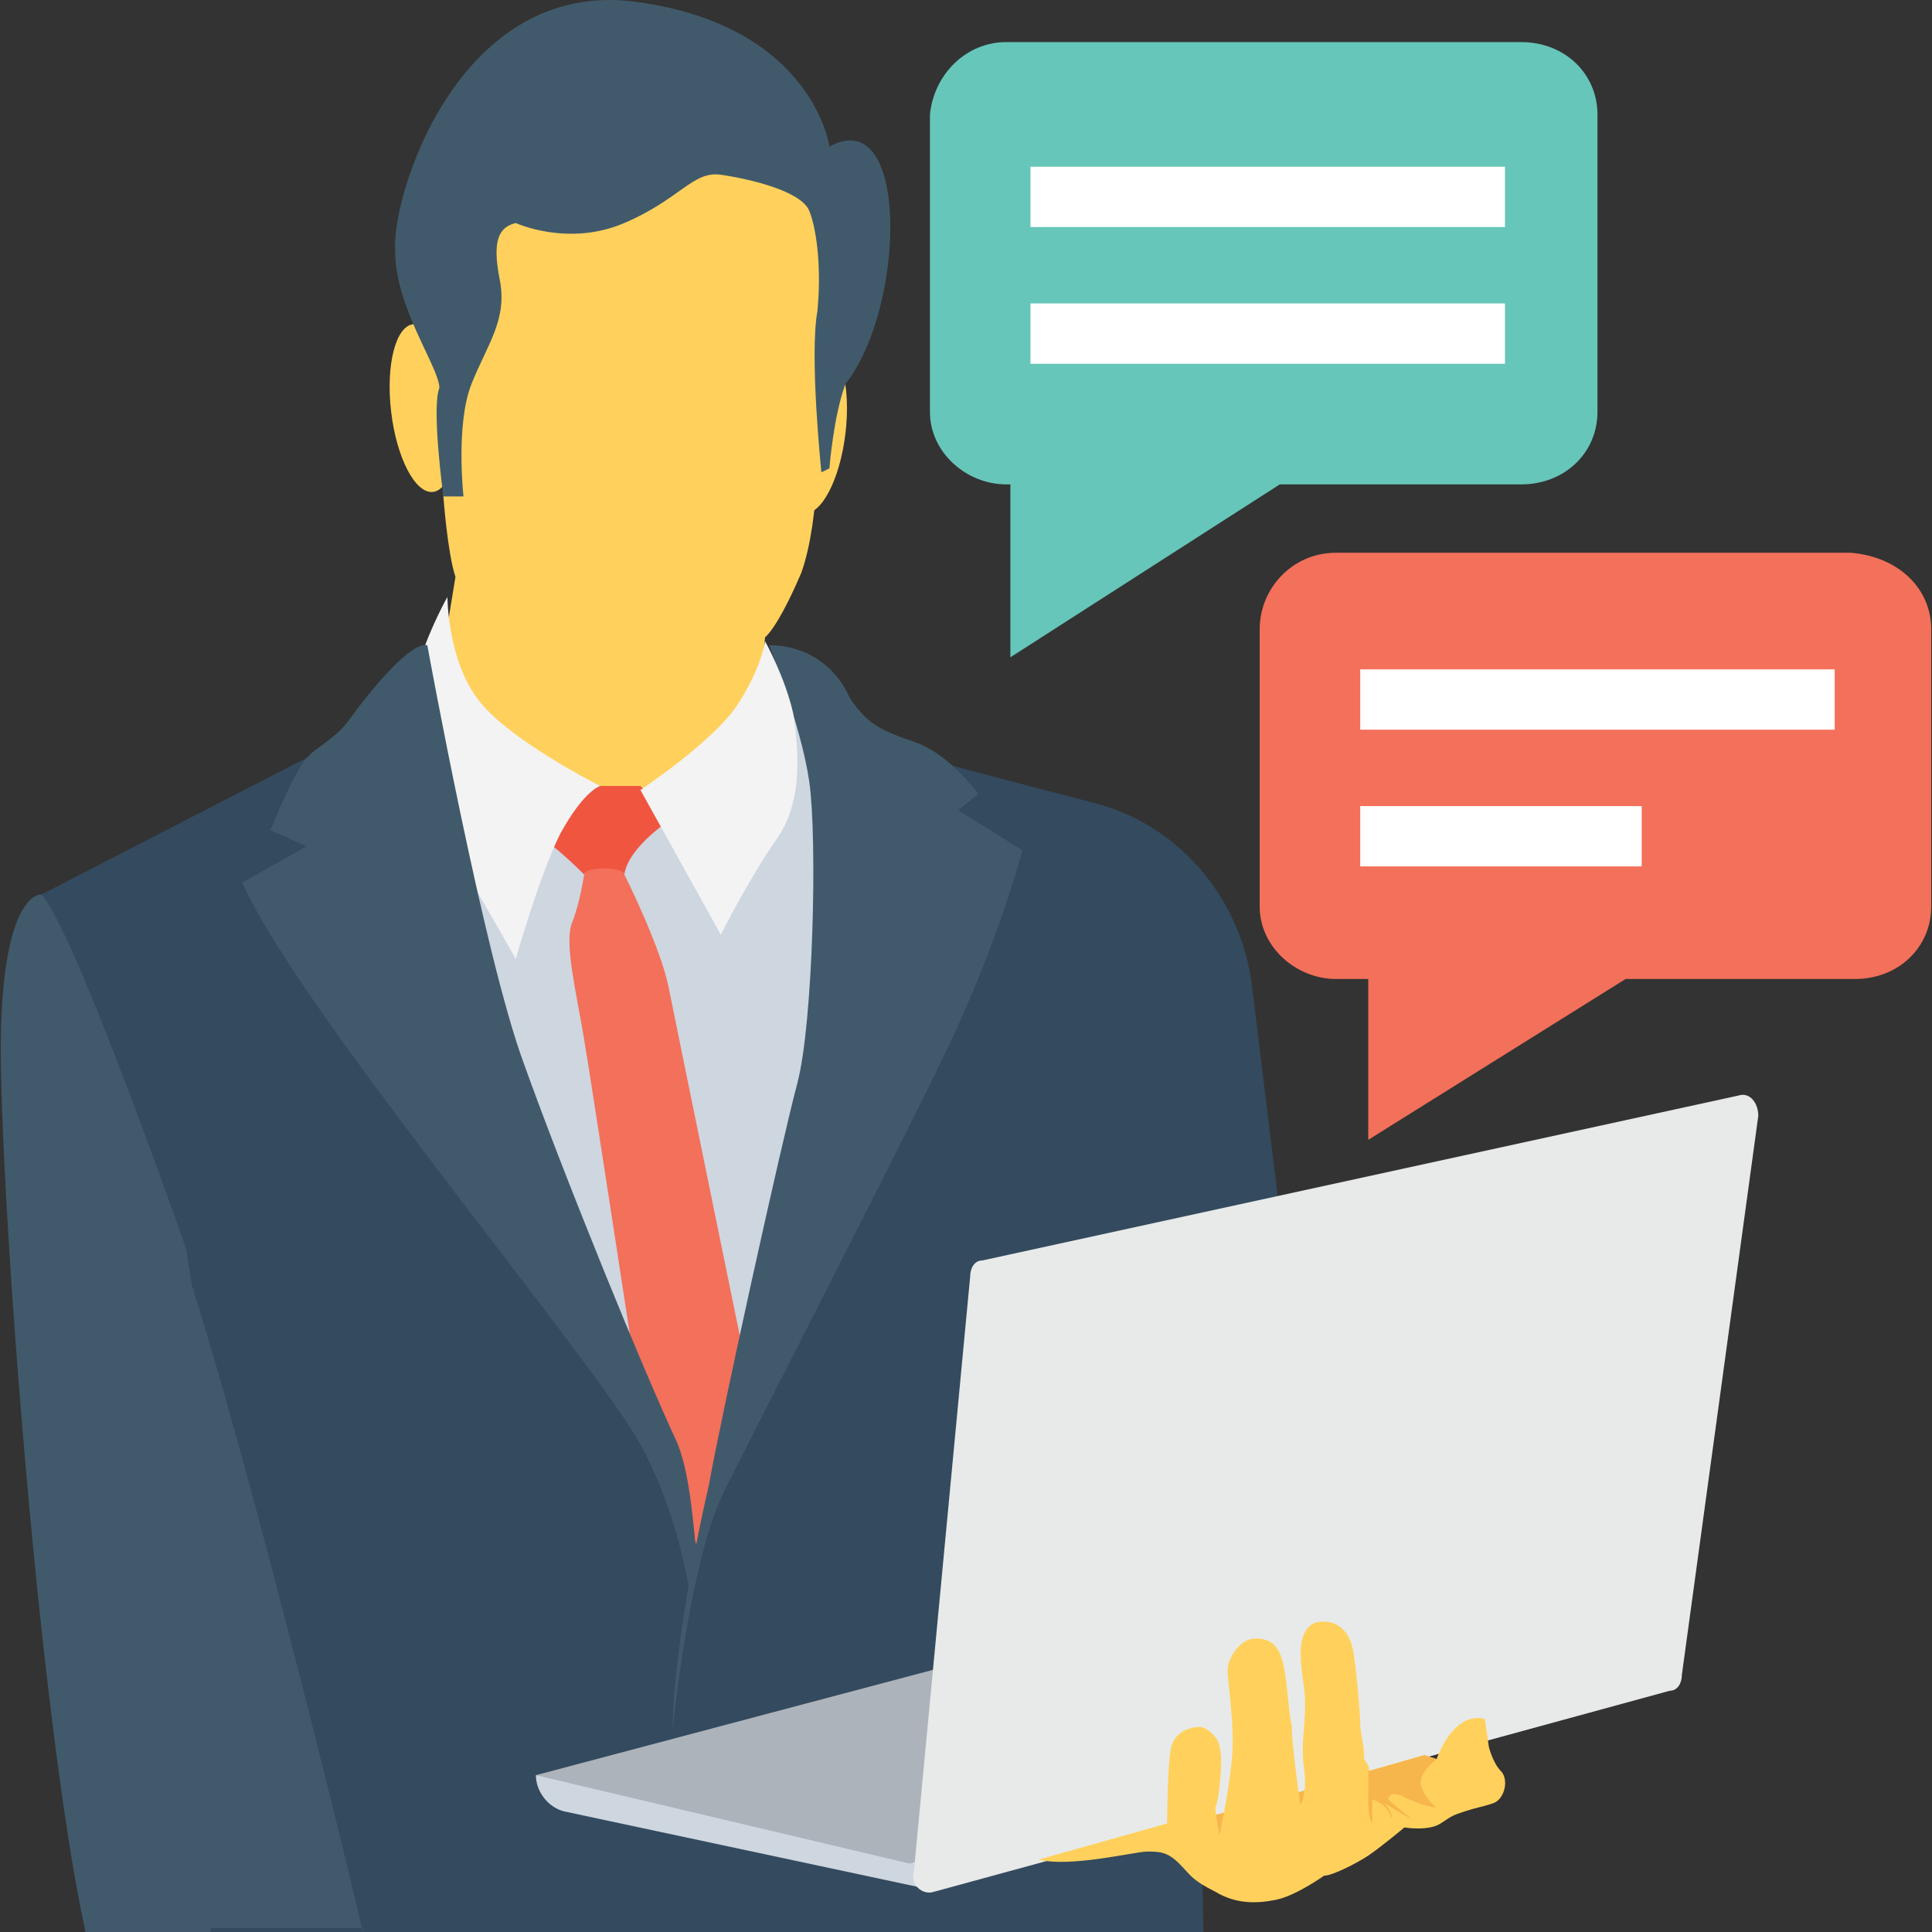 <svg width="400" height="400" viewBox="0 0 400 400" fill="none" xmlns="http://www.w3.org/2000/svg">
<rect x="0" y="0" width="400" height="400" fill="#333333" stroke="none"/>
<g clip-path="url(#clip0_2605_3962)">
<path d="M244.153 360.871H279.119V385.014H244.153V360.871Z" fill="#F7B64C"/>
<path d="M75.149 400C68.489 370.862 51.006 302.594 40.183 267.628C41.848 215.178 29.36 189.37 8.547 185.207C8.547 185.207 1.054 184.374 0.222 212.681C-0.611 238.489 7.714 354.211 17.705 400H75.149Z" fill="#415A6B"/>
<path d="M47.676 314.25C49.341 322.575 46.843 371.694 44.345 392.508C44.345 393.341 44.345 396.67 43.513 400.001H249.148L248.315 350.049L268.296 278.452L259.138 203.524C256.641 185.208 243.32 170.222 225.837 166.06C210.018 161.898 193.368 157.735 189.206 156.07H188.373L101.79 221.84L84.307 160.233L63.493 156.902L8.546 185.209C15.206 191.869 38.517 258.472 38.517 258.472C38.517 258.472 46.011 305.924 47.676 314.25Z" fill="#344A5E"/>
<path d="M133.427 162.729L135.092 161.896L159.235 149.408L163.397 144.413L179.215 164.394C179.215 164.394 165.063 267.628 155.072 293.436L145.082 319.244C145.082 319.244 126.766 278.45 117.608 267.628C108.451 256.805 75.149 213.514 78.48 187.705C81.81 161.896 93.465 156.901 93.465 156.901" fill="#CED6E0"/>
<path d="M86.804 165.227H155.072L158.403 131.925C158.403 131.925 160.9 130.26 165.895 118.604C170.058 106.949 169.226 87.8 169.226 87.8C169.226 87.8 192.537 42.011 157.571 29.523C121.771 16.202 91.8 48.671 91.8 48.671V102.785C91.8 102.785 92.633 114.44 94.298 119.436L86.804 165.227Z" fill="#FFD15C"/>
<path d="M127.599 172.719L129.264 181.045C129.264 181.045 136.756 196.03 138.421 204.356C140.086 212.682 154.239 281.781 154.239 281.781L144.249 320.078L131.761 285.112C131.761 285.112 122.604 225.169 120.938 215.179C119.272 205.189 116.776 195.198 118.44 191.036C120.105 186.874 120.938 181.046 120.938 181.046L122.603 172.72L127.599 172.719Z" fill="#F3705A"/>
<path d="M117.608 161.897L124.268 162.73H132.594L139.254 169.39C139.254 169.39 130.096 175.218 129.263 181.045C129.263 179.38 120.938 179.38 120.938 181.045C120.938 181.045 114.278 174.385 110.947 172.719C108.451 171.887 117.608 161.897 117.608 161.897Z" fill="#F05540"/>
<path d="M94.211 83.701C93.073 74.113 89.189 66.692 85.537 67.126C81.884 67.56 79.846 75.684 80.984 85.272C82.123 94.86 86.006 102.281 89.659 101.847C93.311 101.413 95.35 93.289 94.211 83.701Z" fill="#FFD15C"/>
<path d="M161.814 88.148C160.675 97.736 162.713 105.86 166.366 106.294C170.018 106.727 173.902 99.306 175.041 89.718C176.179 80.13 174.141 72.006 170.488 71.573C166.836 71.139 162.952 78.56 161.814 88.148Z" fill="#FFD15C"/>
<path d="M91.8 102.787H95.962C95.962 102.787 94.297 87.801 97.627 79.476C100.956 71.15 105.12 66.155 103.455 57.83C101.79 49.505 103.455 47.007 106.785 46.175C106.785 46.175 117.608 51.17 129.263 46.175C140.919 41.18 143.416 35.352 149.244 36.185C155.072 37.017 165.894 39.515 167.56 43.677C169.226 47.84 170.058 56.165 169.225 64.491C167.56 73.648 170.058 97.792 170.058 97.792L171.722 96.96C171.722 96.96 172.555 86.136 175.053 79.476C187.541 63.658 188.374 21.199 171.722 30.357C171.722 30.357 168.392 5.382 131.761 0.386C95.13 -4.609 80.976 40.348 81.809 52.003C81.809 63.658 90.967 76.146 90.967 80.309C89.302 84.472 91.8 102.787 91.8 102.787ZM159.234 133.591C159.234 133.591 165.894 150.241 167.56 161.897C169.226 173.553 168.393 211.849 165.062 224.337C161.732 236.825 149.244 293.436 146.747 307.59C143.416 321.743 139.254 345.054 139.254 358.375C139.254 358.375 142.584 323.408 150.077 308.423C157.57 293.437 185.043 240.155 195.866 217.677C206.689 195.198 211.685 176.05 211.685 176.05L198.364 167.725L202.526 164.395C202.526 164.395 196.698 156.069 189.206 153.571C181.713 151.074 179.215 149.409 175.885 144.414C173.388 138.586 167.56 133.591 159.234 133.591Z" fill="#415A6B"/>
<path d="M158.403 132.758C158.403 132.758 157.57 138.586 152.575 146.079C147.58 153.571 132.594 163.562 132.594 163.562L149.244 193.533C149.244 193.533 155.072 181.878 160.899 173.552C166.727 165.227 165.062 153.571 164.23 147.743C162.565 140.251 158.403 132.758 158.403 132.758ZM124.268 162.729C124.268 162.729 120.938 163.562 115.943 172.719C111.78 181.045 106.785 198.528 106.785 198.528C106.785 198.528 88.469 166.059 83.474 160.231C79.312 154.403 80.144 146.911 80.144 146.911C80.144 146.911 85.139 145.246 86.804 136.92C89.301 129.427 92.632 123.599 92.632 123.599C92.632 123.599 92.632 136.92 99.292 145.245C105.953 153.571 124.268 162.729 124.268 162.729Z" fill="#F3F3F3"/>
<path d="M143.417 325.905C143.417 325.072 143.417 325.072 143.417 325.905C143.417 325.072 144.25 324.24 144.25 323.407V322.575C143.417 313.417 142.585 304.259 140.087 298.432C133.427 284.279 116.776 243.485 108.451 220.173C100.126 197.695 88.471 133.591 88.471 133.591C85.14 132.758 76.816 142.748 72.652 148.576C68.49 154.404 64.327 154.404 61.829 159.399C59.332 163.562 56.001 171.887 56.001 171.887L63.494 175.218L50.173 182.71C60.996 207.686 118.441 275.954 131.761 297.6C137.589 307.59 140.919 319.245 142.584 328.403C143.417 327.57 143.417 326.738 143.417 325.905Z" fill="#415A6B"/>
<path d="M110.948 367.531C110.948 370.862 113.446 374.191 116.776 375.024L190.871 390.842L208.354 364.202L110.948 367.531Z" fill="#CED6E0"/>
<path d="M188.374 385.847L110.948 367.531L233.33 335.063L261.636 361.704L188.374 385.847Z" fill="#ADB3BA"/>
<path d="M193.369 391.675L345.722 350.049C347.387 350.049 348.219 348.384 348.219 346.719L364.038 230.997C364.038 228.499 362.373 226.001 359.875 226.834L203.36 260.968C201.695 260.968 200.862 262.633 200.862 264.298L189.207 387.513C188.374 390.01 190.871 392.507 193.369 391.675Z" fill="#E8EAE9"/>
<path d="M215.014 385.014L241.655 377.522C241.655 377.522 241.655 365.034 242.488 361.703C243.321 358.373 246.65 357.541 248.316 357.541C249.981 357.541 252.478 360.039 252.478 361.703C253.311 363.368 252.478 372.527 251.645 374.191C251.645 375.856 252.478 380.019 252.478 380.019C252.478 380.019 254.143 372.527 254.976 365.034C255.809 357.541 254.143 348.383 254.143 345.886C254.143 343.388 256.641 339.226 259.971 339.226C263.301 339.226 264.966 340.891 265.799 345.054C266.632 349.217 266.632 353.379 267.464 357.542C267.464 361.704 269.129 372.527 269.129 373.36C269.129 374.193 270.793 371.695 269.961 365.867C269.129 360.039 270.794 355.877 269.961 349.217C269.129 343.389 268.297 337.562 272.459 335.896C276.621 335.063 279.119 337.561 279.952 340.891C280.785 344.222 281.617 355.044 281.617 356.71C281.617 359.207 282.449 360.872 282.449 364.202C284.114 366.7 283.282 366.7 283.282 366.7L294.937 363.37L297.435 364.202C297.435 364.202 300.765 354.212 307.425 355.877L308.258 361.705C308.258 361.705 309.091 365.035 310.756 366.7C312.42 368.365 311.588 372.528 309.091 373.36C306.593 374.193 305.76 374.193 303.263 375.025C300.765 375.858 300.765 375.858 298.268 377.522C295.77 379.187 290.775 378.355 290.775 378.355C290.775 378.355 285.78 382.518 283.282 384.183C280.785 385.849 275.789 388.346 274.125 388.346C274.125 388.346 268.297 392.508 264.134 393.341C259.972 394.174 255.809 394.174 251.646 391.676C246.651 389.178 246.651 388.346 244.153 385.848C241.656 383.35 239.991 383.35 237.493 383.35C234.996 383.35 221.674 386.68 215.014 385.014Z" fill="#FFD15C"/>
<path d="M297.435 364.202L294.937 363.369L283.282 366.699V373.359C283.282 376.689 284.115 377.522 284.115 377.522V372.526C284.115 372.526 286.612 373.359 287.445 375.024L288.278 376.689C288.278 376.689 288.278 375.024 286.613 373.358C286.613 373.358 290.776 375.856 292.441 376.689C292.441 376.689 289.111 374.191 287.446 372.526C287.446 372.526 287.446 370.862 289.944 371.694C293.274 373.358 295.772 374.191 297.436 374.191C297.436 374.191 294.939 372.527 294.106 369.196C294.104 366.699 297.435 364.202 297.435 364.202Z" fill="#F7B64C"/>
<path d="M75.149 400C68.489 371.694 51.006 301.761 40.183 267.628V266.795H2.719C6.05 309.254 11.045 370.029 17.705 399.167H75.149V400Z" fill="#415A6B"/>
<path d="M399.836 130.26V187.705C399.836 196.03 393.176 202.69 384.018 202.69H336.563L283.281 235.992V202.69H276.621C268.296 202.69 260.803 196.03 260.803 187.705V130.26C260.803 121.935 267.463 114.442 276.621 114.442H383.185C393.176 115.275 399.836 121.935 399.836 130.26Z" fill="#F3705A"/>
<path d="M330.736 23.697V85.304C330.736 93.629 324.076 100.289 314.918 100.289H264.966L209.186 136.088V100.289H208.353C200.028 100.289 192.535 93.629 192.535 85.304V23.697C193.368 15.371 200.028 8.711 208.353 8.711H314.917C324.075 8.711 330.736 15.371 330.736 23.697Z" fill="#66C6B9"/>
<path d="M281.617 138.586H379.855V151.074H281.617V138.586ZM281.617 166.892H339.894V179.38H281.617V166.892ZM213.35 34.52H311.588V47.008H213.35V34.52ZM213.35 62.825H311.588V75.313H213.35V62.825Z" fill="white"/>
</g>
<defs>
<clipPath id="clip0_2605_3962">
<rect width="400" height="400" fill="white"/>
</clipPath>
</defs>
</svg>
